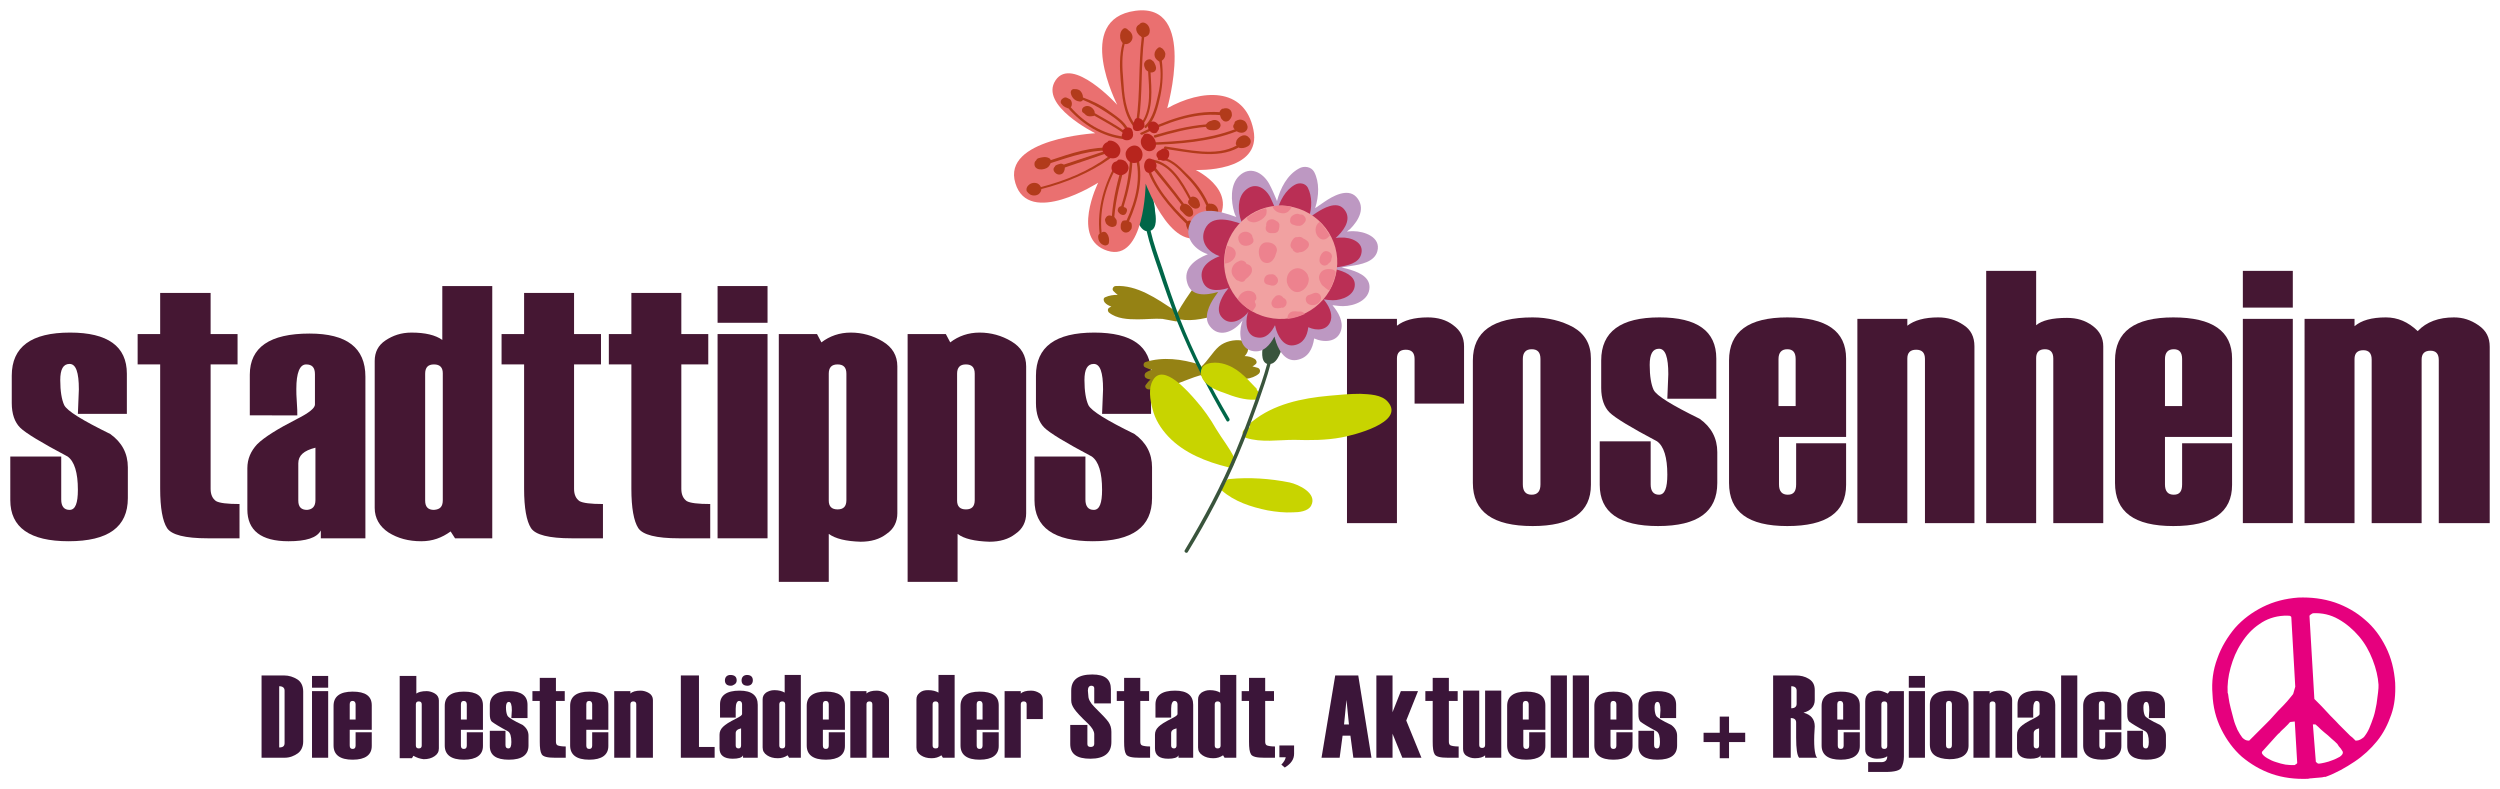 <?xml version="1.0" encoding="utf-8"?>
<!-- Generator: Adobe Illustrator 25.4.0, SVG Export Plug-In . SVG Version: 6.00 Build 0)  -->
<svg version="1.1" id="Ebene_3" xmlns="http://www.w3.org/2000/svg" xmlns:xlink="http://www.w3.org/1999/xlink" x="0px" y="0px"
	 viewBox="0 0 510.4 161.1" style="enable-background:new 0 0 510.4 161.1;" xml:space="preserve">
<style type="text/css">
	.st0{fill:#451733;}
	.st1{fill:#3B1539;}
	.st2{fill:#E6007E;}
	.st3{fill:#958214;}
	.st4{fill:#006648;}
	.st5{fill:#EA7070;}
	.st6{fill:#B23B1B;}
	.st7{fill:#B7251D;}
	.st8{fill:#C8D400;}
	.st9{fill:#39543C;}
	.st10{fill:#BD98C2;}
	.st11{fill:#BA2F55;}
	.st12{fill:#F1A1A1;}
	.st13{fill:#ED828E;}
</style>
<g>
	<g>
		<path class="st0" d="M299,82.4h-10.2v-9.1c0-1.3-0.6-1.9-1.8-1.9c-1.2,0-1.8,0.6-1.8,1.8v33.6h-10.2V65.1h10.2v1.4
			c1.4-1.1,3.5-1.7,6.3-1.7c2,0,3.8,0.5,5.2,1.6c1.5,1.1,2.2,2.5,2.2,4.3V82.4z"/>
		<path class="st0" d="M300.7,98.6v-25c0-5.9,4.1-8.8,12.2-8.8c3.1,0,5.9,0.7,8.3,2c2.4,1.4,3.6,3.5,3.6,6.4V99
			c0,5.6-4,8.4-11.9,8.4C304.8,107.4,300.7,104.5,300.7,98.6z M314.5,98.9V73.3c0-1.4-0.6-2-1.8-2c-1.2,0-1.8,0.7-1.8,2v25.6
			c0,1.4,0.6,2.1,1.8,2.1C313.9,101,314.5,100.3,314.5,98.9z"/>
		<path class="st0" d="M326.8,90.1H337v8.8c0,1.4,0.6,2.1,1.7,2.1c1.2,0,1.7-1.4,1.7-4.1c0-3.5-0.7-5.8-2.1-6.8
			c-5.3-2.8-8.6-4.8-9.7-5.9c-1.1-1.1-1.7-2.8-1.7-5v-5.6c0-5.9,4-8.8,11.9-8.8c7.7,0,11.6,2.8,11.6,8.4v8.2h-10l0.2-5
			c0-3.5-0.6-5.2-1.9-5.2s-1.9,1.1-1.9,3.3c0,2.3,0.3,4,0.8,5.1c0.6,1.2,3.7,3.1,9.4,5.9c2.4,1.7,3.6,4,3.6,6.8v6.3
			c0,5.9-4,8.8-12.1,8.8c-7.9,0-11.9-2.8-11.9-8.4V90.1z"/>
		<path class="st0" d="M376.9,89.2h-13.7v9.7c0,1.4,0.6,2.1,1.8,2.1c1.2,0,1.7-0.7,1.7-2.1v-8.4h10.2V99c0,5.6-4,8.4-12,8.4
			c-8,0-11.9-2.9-11.9-8.8v-25c0-5.9,4-8.8,11.9-8.8c8,0,12,2.8,12,8.4V89.2z M366.6,82.9v-9.6c0-1.4-0.6-2-1.7-2
			c-1.2,0-1.8,0.7-1.8,2v9.6H366.6z"/>
		<path class="st0" d="M403.2,106.8h-10.2V73.3c0-1.3-0.6-1.9-1.8-1.9c-1.2,0-1.8,0.6-1.8,1.8v33.6h-10.2V65.1h10.2v1.4
			c1.4-1.1,3.5-1.7,6.3-1.7c1.9,0,3.6,0.5,5.1,1.5c1.6,1,2.3,2.5,2.3,4.4V106.8z"/>
		<path class="st0" d="M429.4,106.8h-10.2V73.2c0-1.3-0.6-1.9-1.7-1.9c-1.2,0-1.8,0.6-1.8,1.8v33.7h-10.2V55.3h10.2v11.1
			c1.2-1,3.3-1.5,6.3-1.5c2,0,3.7,0.5,5.2,1.6c1.5,1.1,2.2,2.5,2.2,4.2V106.8z"/>
		<path class="st0" d="M455.7,89.2H442v9.7c0,1.4,0.6,2.1,1.8,2.1c1.2,0,1.7-0.7,1.7-2.1v-8.4h10.2V99c0,5.6-4,8.4-12,8.4
			c-8,0-11.9-2.9-11.9-8.8v-25c0-5.9,4-8.8,11.9-8.8c8,0,12,2.8,12,8.4V89.2z M445.5,82.9v-9.6c0-1.4-0.6-2-1.7-2
			c-1.2,0-1.8,0.7-1.8,2v9.6H445.5z"/>
		<path class="st0" d="M468.1,62.8h-10.2v-7.5h10.2V62.8z M468.1,106.8h-10.2V65.1h10.2V106.8z"/>
		<path class="st0" d="M508.1,106.8h-10.2V73.5c0-1.3-0.6-1.9-1.7-1.9c-1.2,0-1.8,0.6-1.8,1.8v33.4h-10.2V73.4
			c0-1.3-0.6-1.9-1.7-1.9c-1.2,0-1.8,0.6-1.8,1.8v33.5h-10.2V65.1h10.2v1.5c1.4-1.2,3.5-1.8,6.4-1.8c2.4,0,4.5,0.9,6.5,2.8
			c1.8-1.9,4.3-2.8,7.4-2.8c1.8,0,3.4,0.5,5,1.6c1.6,1.1,2.3,2.5,2.3,4.4V106.8z"/>
	</g>
	<g>
		<path class="st0" d="M2.3,93.2h10.2v8.8c0,1.4,0.6,2.1,1.7,2.1c1.2,0,1.7-1.4,1.7-4.1c0-3.5-0.7-5.8-2.1-6.8
			c-5.3-2.8-8.6-4.8-9.7-5.9c-1.1-1.1-1.7-2.8-1.7-5v-5.6c0-5.9,4-8.8,11.9-8.8c7.7,0,11.6,2.8,11.6,8.4v8.2h-10l0.2-5
			c0-3.5-0.6-5.2-1.9-5.2c-1.3,0-1.9,1.1-1.9,3.3c0,2.3,0.3,4,0.8,5.1c0.6,1.2,3.7,3.1,9.4,5.9c2.4,1.7,3.6,4,3.6,6.8v6.3
			c0,5.9-4,8.8-12.1,8.8c-7.9,0-11.9-2.8-11.9-8.4V93.2z"/>
		<path class="st0" d="M48.9,109.9h-6.5c-4.6,0-7.4-0.7-8.3-2.1c-0.9-1.4-1.4-4.1-1.4-8V74.4h-4.6v-6.2h4.6v-8.4H43v8.4h5.5v6.2H43
			v25.4c0,1.2,0.4,2,1.1,2.5c0.7,0.4,2.3,0.6,4.8,0.6V109.9z"/>
		<path class="st0" d="M74.6,109.9h-9.1v-1.6c-0.8,1.5-3,2.2-6.6,2.2c-5.6,0-8.4-2.2-8.4-6.5v-8.4c0-1.9,0.7-3.5,2-4.9
			c1.4-1.4,4.1-3.1,8.2-5.2c2.4-1.2,3.6-2.2,3.6-2.9v-6.2c0-1.4-0.6-2-1.8-2c-1.3,0-2,1.7-2,5c0,0.6,0,1.5,0.1,2.7
			c0.1,1.2,0.1,2.1,0.1,2.7H51v-8.3c0-5.6,4.1-8.4,12.2-8.4c7.6,0,11.4,2.9,11.4,8.8V109.9z M64.4,102.1V91.4
			C62,92,60.9,93,60.9,94.6v7.6c0,1.3,0.6,1.9,1.8,1.9C63.8,104,64.4,103.4,64.4,102.1z"/>
		<path class="st0" d="M100.7,109.9h-7.8l-0.9-1.4c-1.8,1.3-3.7,2-6,2c-2.6,0-4.8-0.6-6.7-1.8c-1.8-1.2-2.8-2.9-2.8-5v-30
			c0-1.8,0.7-3.2,2.2-4.2c1.5-1,3.2-1.6,5.3-1.6c2.8,0,4.9,0.5,6.3,1.5V58.4h10.2V109.9z M90.4,102.1V76.2c0-1.2-0.6-1.8-1.8-1.8
			c-1.2,0-1.8,0.6-1.8,1.9v25.9c0,1.3,0.6,1.9,1.8,1.9C89.9,104,90.4,103.4,90.4,102.1z"/>
		<path class="st0" d="M123.2,109.9h-6.5c-4.6,0-7.4-0.7-8.3-2.1c-0.9-1.4-1.4-4.1-1.4-8V74.4h-4.6v-6.2h4.6v-8.4h10.2v8.4h5.5v6.2
			h-5.5v25.4c0,1.2,0.4,2,1.1,2.5c0.7,0.4,2.3,0.6,4.8,0.6V109.9z"/>
		<path class="st0" d="M145.1,109.9h-6.5c-4.6,0-7.4-0.7-8.3-2.1c-0.9-1.4-1.4-4.1-1.4-8V74.4h-4.6v-6.2h4.6v-8.4h10.2v8.4h5.5v6.2
			h-5.5v25.4c0,1.2,0.4,2,1.1,2.5c0.7,0.4,2.3,0.6,4.8,0.6V109.9z"/>
		<path class="st0" d="M156.7,65.9h-10.2v-7.5h10.2V65.9z M156.7,109.9h-10.2V68.2h10.2V109.9z"/>
		<path class="st0" d="M169.2,109v9.8H159V68.2h7.8l0.9,1.7c1.7-1.3,3.7-2,6-2c2.3,0,4.5,0.6,6.5,1.8c2,1.2,3,2.9,3,5.1v30
			c0,1.7-0.7,3.2-2.2,4.2c-1.4,1.1-3.2,1.6-5.3,1.6C172.7,110.5,170.6,110,169.2,109z M172.8,102.1V76.3c0-1.3-0.6-1.9-1.8-1.9
			c-1.2,0-1.8,0.6-1.8,1.9v25.9c0,1.2,0.6,1.8,1.8,1.8C172.2,104,172.8,103.4,172.8,102.1z"/>
		<path class="st0" d="M195.5,109v9.8h-10.2V68.2h7.8l0.9,1.7c1.7-1.3,3.7-2,6-2c2.3,0,4.5,0.6,6.5,1.8c2,1.2,3,2.9,3,5.1v30
			c0,1.7-0.7,3.2-2.2,4.2c-1.4,1.1-3.2,1.6-5.3,1.6C199,110.5,196.8,110,195.5,109z M199,102.1V76.3c0-1.3-0.6-1.9-1.8-1.9
			c-1.2,0-1.8,0.6-1.8,1.9v25.9c0,1.2,0.6,1.8,1.8,1.8C198.4,104,199,103.4,199,102.1z"/>
		<path class="st0" d="M211.4,93.2h10.2v8.8c0,1.4,0.6,2.1,1.7,2.1c1.2,0,1.7-1.4,1.7-4.1c0-3.5-0.7-5.8-2.1-6.8
			c-5.3-2.8-8.6-4.8-9.7-5.9c-1.1-1.1-1.7-2.8-1.7-5v-5.6c0-5.9,4-8.8,11.9-8.8c7.7,0,11.6,2.8,11.6,8.4v8.2h-10l0.2-5
			c0-3.5-0.6-5.2-1.9-5.2c-1.3,0-1.9,1.1-1.9,3.3c0,2.3,0.3,4,0.8,5.1c0.6,1.2,3.7,3.1,9.4,5.9c2.4,1.7,3.6,4,3.6,6.8v6.3
			c0,5.9-4,8.8-12.1,8.8c-7.9,0-11.9-2.8-11.9-8.4V93.2z"/>
	</g>
	<g>
		<path class="st1" d="M53.4,154.7v-16.8H58c1,0,1.9,0.3,2.7,0.8c0.8,0.5,1.2,1.4,1.2,2.5v10.2c0,1-0.4,1.9-1.1,2.4
			s-1.6,0.9-2.7,0.9H53.4z M58.1,151.7V141c0-0.6-0.4-0.9-1.1-0.9v12.5C57.8,152.6,58.1,152.3,58.1,151.7z"/>
		<path class="st1" d="M67,140.4h-3.3v-2.4H67V140.4z M67,154.7h-3.3v-13.6H67V154.7z"/>
		<path class="st1" d="M75.9,149h-4.5v3.2c0,0.5,0.2,0.7,0.6,0.7c0.4,0,0.6-0.2,0.6-0.7v-2.7h3.3v2.8c0,1.8-1.3,2.8-3.9,2.8
			c-2.6,0-3.9-1-3.9-2.9v-8.1c0-1.9,1.3-2.9,3.9-2.9c2.6,0,3.9,0.9,3.9,2.8V149z M72.6,146.9v-3.1c0-0.4-0.2-0.7-0.6-0.7
			c-0.4,0-0.6,0.2-0.6,0.7v3.1H72.6z"/>
		<path class="st1" d="M84.4,154.3l-0.3,0.5h-2.5v-16.8H85v3.6c0.4-0.3,1.1-0.5,2.1-0.5c0.6,0,1.2,0.2,1.7,0.5
			c0.5,0.3,0.8,0.8,0.8,1.4v9.8c0,0.7-0.3,1.2-0.9,1.6s-1.3,0.6-2.2,0.6C85.7,154.9,85.1,154.7,84.4,154.3z M86.1,152.2v-8.4
			c0-0.4-0.2-0.6-0.6-0.6c-0.4,0-0.6,0.2-0.6,0.6v8.4c0,0.4,0.2,0.6,0.6,0.6C85.9,152.8,86.1,152.6,86.1,152.2z"/>
		<path class="st1" d="M98.6,149h-4.5v3.2c0,0.5,0.2,0.7,0.6,0.7c0.4,0,0.6-0.2,0.6-0.7v-2.7h3.3v2.8c0,1.8-1.3,2.8-3.9,2.8
			c-2.6,0-3.9-1-3.9-2.9v-8.1c0-1.9,1.3-2.9,3.9-2.9c2.6,0,3.9,0.9,3.9,2.8V149z M95.3,146.9v-3.1c0-0.4-0.2-0.7-0.6-0.7
			c-0.4,0-0.6,0.2-0.6,0.7v3.1H95.3z"/>
		<path class="st1" d="M99.9,149.2h3.3v2.9c0,0.5,0.2,0.7,0.6,0.7s0.6-0.4,0.6-1.3c0-1.1-0.2-1.9-0.7-2.2c-1.7-0.9-2.8-1.6-3.2-1.9
			s-0.5-0.9-0.5-1.6v-1.8c0-1.9,1.3-2.9,3.9-2.9c2.5,0,3.8,0.9,3.8,2.8v2.7h-3.3l0.1-1.6c0-1.1-0.2-1.7-0.6-1.7s-0.6,0.4-0.6,1.1
			c0,0.7,0.1,1.3,0.3,1.7s1.2,1,3.1,1.9c0.8,0.6,1.2,1.3,1.2,2.2v2c0,1.9-1.3,2.9-4,2.9c-2.6,0-3.9-0.9-3.9-2.8V149.2z"/>
		<path class="st1" d="M115.4,154.7h-2.1c-1.5,0-2.4-0.2-2.7-0.7s-0.4-1.3-0.4-2.6v-8.3h-1.5v-2h1.5v-2.7h3.3v2.7h1.8v2h-1.8v8.3
			c0,0.4,0.1,0.7,0.4,0.8s0.8,0.2,1.6,0.2V154.7z"/>
		<path class="st1" d="M124.2,149h-4.5v3.2c0,0.5,0.2,0.7,0.6,0.7c0.4,0,0.6-0.2,0.6-0.7v-2.7h3.3v2.8c0,1.8-1.3,2.8-3.9,2.8
			c-2.6,0-3.9-1-3.9-2.9v-8.1c0-1.9,1.3-2.9,3.9-2.9c2.6,0,3.9,0.9,3.9,2.8V149z M120.9,146.9v-3.1c0-0.4-0.2-0.7-0.6-0.7
			c-0.4,0-0.6,0.2-0.6,0.7v3.1H120.9z"/>
		<path class="st1" d="M133.2,154.7h-3.3v-10.9c0-0.4-0.2-0.6-0.6-0.6s-0.6,0.2-0.6,0.6v10.9h-3.3v-13.6h3.3v0.5
			c0.4-0.4,1.1-0.6,2.1-0.6c0.6,0,1.2,0.2,1.7,0.5s0.8,0.8,0.8,1.4V154.7z"/>
		<path class="st1" d="M145.9,154.7H139v-16.8h3.7v14.6h3.2V154.7z"/>
		<path class="st1" d="M154.7,154.7h-3v-0.5c-0.2,0.5-1,0.7-2.1,0.7c-1.8,0-2.7-0.7-2.7-2.1V150c0-0.6,0.2-1.1,0.7-1.6
			s1.3-1,2.7-1.7c0.8-0.4,1.2-0.7,1.2-0.9v-2c0-0.4-0.2-0.7-0.6-0.7c-0.4,0-0.7,0.5-0.7,1.6c0,0.2,0,0.5,0,0.9c0,0.4,0,0.7,0,0.9
			h-3.2v-2.7c0-1.8,1.3-2.8,4-2.8c2.5,0,3.7,1,3.7,2.9V154.7z M150.4,138.9c0,0.3-0.1,0.6-0.4,0.8s-0.5,0.3-0.8,0.3
			c-0.8,0-1.2-0.4-1.2-1.1c0-0.3,0.1-0.6,0.3-0.8c0.2-0.2,0.5-0.3,0.8-0.3C150,137.8,150.4,138.2,150.4,138.9z M151.3,152.2v-3.5
			c-0.8,0.2-1.1,0.5-1.1,1v2.5c0,0.4,0.2,0.6,0.6,0.6C151.1,152.8,151.3,152.6,151.3,152.2z M153.7,138.9c0,0.3-0.1,0.6-0.3,0.8
			s-0.5,0.3-0.8,0.3c-0.8,0-1.2-0.4-1.2-1.1c0-0.3,0.1-0.6,0.3-0.8c0.2-0.2,0.5-0.3,0.8-0.3C153.3,137.8,153.7,138.2,153.7,138.9z"
			/>
		<path class="st1" d="M163.6,154.7h-2.5l-0.3-0.5c-0.6,0.4-1.2,0.6-2,0.6c-0.9,0-1.6-0.2-2.2-0.6c-0.6-0.4-0.9-0.9-0.9-1.6v-9.8
			c0-0.6,0.2-1,0.7-1.4c0.5-0.3,1-0.5,1.7-0.5c0.9,0,1.6,0.2,2.1,0.5v-3.6h3.3V154.7z M160.3,152.2v-8.4c0-0.4-0.2-0.6-0.6-0.6
			c-0.4,0-0.6,0.2-0.6,0.6v8.4c0,0.4,0.2,0.6,0.6,0.6C160.1,152.8,160.3,152.6,160.3,152.2z"/>
		<path class="st1" d="M172.5,149H168v3.2c0,0.5,0.2,0.7,0.6,0.7c0.4,0,0.6-0.2,0.6-0.7v-2.7h3.3v2.8c0,1.8-1.3,2.8-3.9,2.8
			c-2.6,0-3.9-1-3.9-2.9v-8.1c0-1.9,1.3-2.9,3.9-2.9c2.6,0,3.9,0.9,3.9,2.8V149z M169.2,146.9v-3.1c0-0.4-0.2-0.7-0.6-0.7
			c-0.4,0-0.6,0.2-0.6,0.7v3.1H169.2z"/>
		<path class="st1" d="M181.4,154.7h-3.3v-10.9c0-0.4-0.2-0.6-0.6-0.6s-0.6,0.2-0.6,0.6v10.9h-3.3v-13.6h3.3v0.5
			c0.4-0.4,1.1-0.6,2.1-0.6c0.6,0,1.2,0.2,1.7,0.5s0.8,0.8,0.8,1.4V154.7z"/>
		<path class="st1" d="M195,154.7h-2.5l-0.3-0.5c-0.6,0.4-1.2,0.6-2,0.6c-0.9,0-1.6-0.2-2.2-0.6c-0.6-0.4-0.9-0.9-0.9-1.6v-9.8
			c0-0.6,0.2-1,0.7-1.4s1-0.5,1.7-0.5c0.9,0,1.6,0.2,2.1,0.5v-3.6h3.3V154.7z M191.6,152.2v-8.4c0-0.4-0.2-0.6-0.6-0.6
			c-0.4,0-0.6,0.2-0.6,0.6v8.4c0,0.4,0.2,0.6,0.6,0.6C191.5,152.8,191.6,152.6,191.6,152.2z"/>
		<path class="st1" d="M203.9,149h-4.5v3.2c0,0.5,0.2,0.7,0.6,0.7c0.4,0,0.6-0.2,0.6-0.7v-2.7h3.3v2.8c0,1.8-1.3,2.8-3.9,2.8
			c-2.6,0-3.9-1-3.9-2.9v-8.1c0-1.9,1.3-2.9,3.9-2.9c2.6,0,3.9,0.9,3.9,2.8V149z M200.6,146.9v-3.1c0-0.4-0.2-0.7-0.6-0.7
			c-0.4,0-0.6,0.2-0.6,0.7v3.1H200.6z"/>
		<path class="st1" d="M212.9,146.8h-3.3v-3c0-0.4-0.2-0.6-0.6-0.6s-0.6,0.2-0.6,0.6v10.9h-3.3v-13.6h3.3v0.5
			c0.4-0.4,1.1-0.6,2.1-0.6c0.7,0,1.2,0.2,1.7,0.5s0.7,0.8,0.7,1.4V146.8z"/>
		<path class="st1" d="M218.6,148h3.4v3.9c0,0.4,0.2,0.6,0.7,0.6c0.4,0,0.7-0.2,0.7-0.6v-2c0-0.6-0.4-1.3-1.2-2.1
			c-1.6-1.5-2.5-2.5-2.9-3.1s-0.6-1.1-0.6-1.7V141c0-2.2,1.4-3.3,4.3-3.3c2.6,0,3.8,1,3.8,3v2.9h-3.4v-3.1c0-0.3-0.2-0.5-0.6-0.5
			c-0.4,0-0.7,0.3-0.7,1l0.1,1.1c0,0.6,0.4,1.4,1.2,2.2c1.5,1.5,2.5,2.5,2.9,3.1s0.6,1.2,0.6,2v2.1c0,2.2-1.4,3.4-4.3,3.4
			c-2.8,0-4.1-1-4.1-3V148z"/>
		<path class="st1" d="M234.7,154.7h-2.1c-1.5,0-2.4-0.2-2.7-0.7s-0.4-1.3-0.4-2.6v-8.3h-1.5v-2h1.5v-2.7h3.3v2.7h1.8v2h-1.8v8.3
			c0,0.4,0.1,0.7,0.4,0.8s0.8,0.2,1.6,0.2V154.7z"/>
		<path class="st1" d="M243.6,154.7h-3v-0.5c-0.2,0.5-1,0.7-2.1,0.7c-1.8,0-2.7-0.7-2.7-2.1V150c0-0.6,0.2-1.1,0.7-1.6
			s1.3-1,2.7-1.7c0.8-0.4,1.2-0.7,1.2-0.9v-2c0-0.4-0.2-0.7-0.6-0.7c-0.4,0-0.7,0.5-0.7,1.6c0,0.2,0,0.5,0,0.9c0,0.4,0,0.7,0,0.9
			h-3.2v-2.7c0-1.8,1.3-2.8,4-2.8c2.5,0,3.7,1,3.7,2.9V154.7z M240.2,152.2v-3.5c-0.8,0.2-1.1,0.5-1.1,1v2.5c0,0.4,0.2,0.6,0.6,0.6
			C240,152.8,240.2,152.6,240.2,152.2z"/>
		<path class="st1" d="M252.5,154.7H250l-0.3-0.5c-0.6,0.4-1.2,0.6-2,0.6c-0.9,0-1.6-0.2-2.2-0.6c-0.6-0.4-0.9-0.9-0.9-1.6v-9.8
			c0-0.6,0.2-1,0.7-1.4c0.5-0.3,1-0.5,1.7-0.5c0.9,0,1.6,0.2,2.1,0.5v-3.6h3.3V154.7z M249.2,152.2v-8.4c0-0.4-0.2-0.6-0.6-0.6
			c-0.4,0-0.6,0.2-0.6,0.6v8.4c0,0.4,0.2,0.6,0.6,0.6C249,152.8,249.2,152.6,249.2,152.2z"/>
		<path class="st1" d="M260.2,154.7h-2.1c-1.5,0-2.4-0.2-2.7-0.7s-0.4-1.3-0.4-2.6v-8.3h-1.5v-2h1.5v-2.7h3.3v2.7h1.8v2h-1.8v8.3
			c0,0.4,0.1,0.7,0.4,0.8s0.8,0.2,1.6,0.2V154.7z"/>
		<path class="st1" d="M262.3,156.7l-0.7-0.6c0.5-0.5,0.8-1,0.9-1.5h-1.3v-2.4h3v1.7C264.2,155,263.6,155.9,262.3,156.7z"/>
		<path class="st1" d="M280,154.7h-3.7l-0.6-4.5h-1.6l-0.6,4.5h-3.7l2.8-16.8h4.7L280,154.7z M275.4,147.9l-0.5-5l-0.5,5H275.4z"/>
		<path class="st1" d="M290.2,154.7h-3.9l-2-4.9v4.9h-3.3v-16.8h3.3v7.5l1.7-4.3h3.5l-2.4,6L290.2,154.7z"/>
		<path class="st1" d="M297.7,154.7h-2.1c-1.5,0-2.4-0.2-2.7-0.7s-0.4-1.3-0.4-2.6v-8.3H291v-2h1.5v-2.7h3.3v2.7h1.8v2h-1.8v8.3
			c0,0.4,0.1,0.7,0.4,0.8s0.8,0.2,1.6,0.2V154.7z"/>
		<path class="st1" d="M306.5,154.7h-3.3v-0.5c-0.4,0.4-1.1,0.6-2.1,0.6c-0.7,0-1.2-0.2-1.7-0.5s-0.7-0.8-0.7-1.4v-11.9h3.3v11.1
			c0,0.4,0.2,0.6,0.6,0.6c0.4,0,0.6-0.2,0.6-0.6v-11.1h3.3V154.7z"/>
		<path class="st1" d="M315.4,149H311v3.2c0,0.5,0.2,0.7,0.6,0.7c0.4,0,0.6-0.2,0.6-0.7v-2.7h3.3v2.8c0,1.8-1.3,2.8-3.9,2.8
			c-2.6,0-3.9-1-3.9-2.9v-8.1c0-1.9,1.3-2.9,3.9-2.9c2.6,0,3.9,0.9,3.9,2.8V149z M312.1,146.9v-3.1c0-0.4-0.2-0.7-0.6-0.7
			c-0.4,0-0.6,0.2-0.6,0.7v3.1H312.1z"/>
		<path class="st1" d="M319.9,154.7h-3.3v-16.8h3.3V154.7z"/>
		<path class="st1" d="M324.4,154.7h-3.3v-16.8h3.3V154.7z"/>
		<path class="st1" d="M333.3,149h-4.5v3.2c0,0.5,0.2,0.7,0.6,0.7c0.4,0,0.6-0.2,0.6-0.7v-2.7h3.3v2.8c0,1.8-1.3,2.8-3.9,2.8
			c-2.6,0-3.9-1-3.9-2.9v-8.1c0-1.9,1.3-2.9,3.9-2.9c2.6,0,3.9,0.9,3.9,2.8V149z M330,146.9v-3.1c0-0.4-0.2-0.7-0.6-0.7
			c-0.4,0-0.6,0.2-0.6,0.7v3.1H330z"/>
		<path class="st1" d="M334.4,149.2h3.3v2.9c0,0.5,0.2,0.7,0.6,0.7s0.6-0.4,0.6-1.3c0-1.1-0.2-1.9-0.7-2.2c-1.7-0.9-2.8-1.6-3.2-1.9
			s-0.5-0.9-0.5-1.6v-1.8c0-1.9,1.3-2.9,3.9-2.9c2.5,0,3.8,0.9,3.8,2.8v2.7h-3.3l0.1-1.6c0-1.1-0.2-1.7-0.6-1.7s-0.6,0.4-0.6,1.1
			c0,0.7,0.1,1.3,0.3,1.7s1.2,1,3.1,1.9c0.8,0.6,1.2,1.3,1.2,2.2v2c0,1.9-1.3,2.9-4,2.9c-2.6,0-3.9-0.9-3.9-2.8V149.2z"/>
		<path class="st1" d="M356.2,151.5H353v3.3h-1.9v-3.3h-3.3v-1.9h3.3v-3.3h1.9v3.3h3.3V151.5z"/>
		<path class="st1" d="M371,154.7h-3.7c-0.4-0.5-0.6-1.8-0.6-4.1v0l0-1c0-1.4,0-2.1,0-2.1c0-0.6-0.4-0.9-1.1-0.9v8.1H362v-16.8h4.6
			c1,0,1.9,0.2,2.7,0.7s1.2,1.2,1.2,2.3v2c0,1.3-0.8,2.2-2.3,2.6c1.5,0.4,2.3,1.3,2.3,2.8l-0.1,1.8
			C370.3,152.9,370.6,154.4,371,154.7z M366.8,143.7V141c0-0.6-0.4-0.9-1.1-0.9v4.5C366.4,144.6,366.8,144.3,366.8,143.7z"/>
		<path class="st1" d="M379.7,149h-4.5v3.2c0,0.5,0.2,0.7,0.6,0.7c0.4,0,0.6-0.2,0.6-0.7v-2.7h3.3v2.8c0,1.8-1.3,2.8-3.9,2.8
			c-2.6,0-3.9-1-3.9-2.9v-8.1c0-1.9,1.3-2.9,3.9-2.9c2.6,0,3.9,0.9,3.9,2.8V149z M376.3,146.9v-3.1c0-0.4-0.2-0.7-0.6-0.7
			c-0.4,0-0.6,0.2-0.6,0.7v3.1H376.3z"/>
		<path class="st1" d="M381.4,157.6v-2h2.7c0.8,0,1.2-0.4,1.2-1.2c-0.4,0.3-1.1,0.5-2.1,0.5c-0.7,0-1.2-0.2-1.7-0.5
			s-0.7-0.8-0.7-1.4v-9.8c0-1.5,0.9-2.2,2.7-2.2c0.5,0,1.1,0.2,1.9,0.6l0.4-0.5h2.9v13.4c0,0.9-0.2,1.6-0.5,2.2s-1.4,0.9-3.2,0.9
			H381.4z M385.3,152.3v-8.5c0-0.4-0.2-0.6-0.6-0.6c-0.4,0-0.6,0.2-0.6,0.6v8.5c0,0.4,0.2,0.6,0.6,0.6
			C385.1,152.9,385.3,152.7,385.3,152.3z"/>
		<path class="st1" d="M393,140.4h-3.3v-2.4h3.3V140.4z M393,154.7h-3.3v-13.6h3.3V154.7z"/>
		<path class="st1" d="M394,152v-8.1c0-1.9,1.3-2.9,4-2.9c1,0,1.9,0.2,2.7,0.7s1.2,1.1,1.2,2.1v8.4c0,1.8-1.3,2.8-3.9,2.8
			C395.3,154.9,394,154,394,152z M398.5,152.1v-8.3c0-0.4-0.2-0.7-0.6-0.7c-0.4,0-0.6,0.2-0.6,0.7v8.3c0,0.5,0.2,0.7,0.6,0.7
			C398.3,152.8,398.5,152.6,398.5,152.1z"/>
		<path class="st1" d="M410.7,154.7h-3.3v-10.9c0-0.4-0.2-0.6-0.6-0.6s-0.6,0.2-0.6,0.6v10.9h-3.3v-13.6h3.3v0.5
			c0.4-0.4,1.1-0.6,2.1-0.6c0.6,0,1.2,0.2,1.7,0.5s0.8,0.8,0.8,1.4V154.7z"/>
		<path class="st1" d="M419.6,154.7h-3v-0.5c-0.2,0.5-1,0.7-2.1,0.7c-1.8,0-2.7-0.7-2.7-2.1V150c0-0.6,0.2-1.1,0.7-1.6
			s1.3-1,2.7-1.7c0.8-0.4,1.2-0.7,1.2-0.9v-2c0-0.4-0.2-0.7-0.6-0.7c-0.4,0-0.7,0.5-0.7,1.6c0,0.2,0,0.5,0,0.9c0,0.4,0,0.7,0,0.9
			h-3.2v-2.7c0-1.8,1.3-2.8,4-2.8c2.5,0,3.7,1,3.7,2.9V154.7z M416.3,152.2v-3.5c-0.8,0.2-1.1,0.5-1.1,1v2.5c0,0.4,0.2,0.6,0.6,0.6
			C416.1,152.8,416.3,152.6,416.3,152.2z"/>
		<path class="st1" d="M424.1,154.7h-3.3v-16.8h3.3V154.7z"/>
		<path class="st1" d="M433.1,149h-4.5v3.2c0,0.5,0.2,0.7,0.6,0.7c0.4,0,0.6-0.2,0.6-0.7v-2.7h3.3v2.8c0,1.8-1.3,2.8-3.9,2.8
			c-2.6,0-3.9-1-3.9-2.9v-8.1c0-1.9,1.3-2.9,3.9-2.9c2.6,0,3.9,0.9,3.9,2.8V149z M429.7,146.9v-3.1c0-0.4-0.2-0.7-0.6-0.7
			c-0.4,0-0.6,0.2-0.6,0.7v3.1H429.7z"/>
		<path class="st1" d="M434.2,149.2h3.3v2.9c0,0.5,0.2,0.7,0.6,0.7s0.6-0.4,0.6-1.3c0-1.1-0.2-1.9-0.7-2.2c-1.7-0.9-2.8-1.6-3.2-1.9
			s-0.5-0.9-0.5-1.6v-1.8c0-1.9,1.3-2.9,3.9-2.9c2.5,0,3.8,0.9,3.8,2.8v2.7h-3.3l0.1-1.6c0-1.1-0.2-1.7-0.6-1.7s-0.6,0.4-0.6,1.1
			c0,0.7,0.1,1.3,0.3,1.7s1.2,1,3.1,1.9c0.8,0.6,1.2,1.3,1.2,2.2v2c0,1.9-1.3,2.9-4,2.9c-2.6,0-3.9-0.9-3.9-2.8V149.2z"/>
	</g>
	<path class="st2" d="M452.7,134.4c0.8-2.3,2.1-4.4,3.6-6.2c1.6-1.8,3.5-3.2,5.7-4.3c2.2-1.1,4.6-1.7,7.2-1.9c2.6-0.1,5.1,0.2,7.5,1
		c2.3,0.8,4.4,2,6.1,3.5c1.8,1.5,3.2,3.4,4.3,5.6c1.1,2.2,1.7,4.6,1.9,7.3c0.1,2.4-0.1,4.5-0.8,6.5c-0.7,2-1.6,3.8-2.9,5.4
		c-1.3,1.6-2.8,3-4.6,4.2c-1.8,1.2-3.7,2.3-5.9,3.1c-0.2,0-0.4,0-0.7,0.1c-0.3,0-0.7,0.1-1.1,0.1c-0.4,0-0.8,0.1-1.1,0.1
		c-0.4,0-0.6,0.1-0.7,0.1c-2.6,0.1-5.1-0.2-7.4-1c-2.3-0.8-4.3-2-6.1-3.5c-1.7-1.5-3.1-3.4-4.2-5.6c-1.1-2.2-1.7-4.6-1.8-7.2
		C451.5,139.2,451.8,136.8,452.7,134.4 M455,142.5c0.1,0.6,0.2,1.3,0.4,2c0.2,0.8,0.4,1.5,0.6,2.3c0.2,0.8,0.5,1.5,0.8,2.2
		c0.3,0.6,0.7,1.2,1,1.6c0.4,0.4,0.8,0.6,1.2,0.6c0,0,0.1,0,0.1,0c0,0,0.1,0,0.1,0c0.1-0.1,0.4-0.4,0.7-0.7c0.3-0.3,0.7-0.7,1.1-1.1
		c0.4-0.4,0.7-0.7,1.1-1.1c0.3-0.3,0.6-0.6,0.7-0.7c0.4-0.4,0.9-0.9,1.5-1.6c0.6-0.7,1.2-1.3,1.8-1.9c0.6-0.6,1.1-1.2,1.5-1.7
		c0.4-0.5,0.6-0.7,0.6-0.8l0.4-1.4l-0.8-14.1c0-0.2-0.1-0.3-0.2-0.3c-0.1-0.1-0.3-0.1-0.5-0.1c-0.2,0-0.3,0-0.5,0l-0.3,0
		c-1.9,0.1-3.6,0.7-5,1.7c-1.5,1-2.7,2.3-3.7,3.9c-1,1.5-1.7,3.2-2.2,5c-0.5,1.8-0.7,3.5-0.6,5.2C454.9,141.5,454.9,141.9,455,142.5
		 M461.8,153.8c0.2,0.4,0.6,0.7,1.1,1c0.5,0.3,1.1,0.6,1.8,0.8c0.6,0.2,1.3,0.4,1.9,0.5c0.7,0.1,1.2,0.1,1.7,0.1l0.2,0
		c0.1-0.1,0.1-0.1,0.3-0.2c0.1-0.1,0.2-0.2,0.2-0.2l-0.5-8.5l-0.9,0.1c0,0-0.2,0.1-0.4,0.4c-0.2,0.2-0.5,0.5-0.8,0.8
		c-0.3,0.3-0.7,0.6-1,1c-0.4,0.3-0.6,0.6-0.9,0.9l-2.7,3c0,0,0,0.1,0,0.1c0,0,0,0.1,0,0.1C461.7,153.6,461.8,153.6,461.8,153.8
		 M472.8,155.5c0,0.1,0.1,0.1,0.2,0.2c0.1,0.1,0.2,0.2,0.3,0.2l0.2,0c0.2,0,0.6-0.1,1.1-0.2c0.5-0.1,1.1-0.3,1.6-0.5
		c0.6-0.2,1.1-0.5,1.5-0.7c0.4-0.3,0.7-0.6,0.6-1c0,0,0-0.1-0.1-0.2c-0.1-0.1-0.2-0.4-0.5-0.7c-0.3-0.3-0.4-0.6-0.5-0.7
		c-0.3-0.3-0.7-0.7-1.2-1.1c-0.5-0.5-1-0.9-1.5-1.3c-0.5-0.4-0.9-0.8-1.2-1.1c-0.4-0.3-0.5-0.5-0.6-0.5l-0.5,0L472.8,155.5z
		 M472,125.3c-0.1,0.1-0.2,0.1-0.3,0.2c-0.1,0.1-0.2,0.2-0.2,0.2l1,17c1.1,1.1,2,2,2.7,2.8c0.7,0.8,1.5,1.5,2.3,2.4
		c0.8,0.8,1.5,1.5,2,2c0.1,0.1,0.2,0.2,0.3,0.3l0.5,0.4c0.2,0.2,0.3,0.3,0.4,0.4c0.1,0.1,0.2,0.2,0.2,0.2c0.1,0,0.2,0,0.2,0
		c0.5,0,1-0.3,1.5-0.7c0.4-0.5,0.8-1.1,1.1-1.8c0.3-0.7,0.6-1.5,0.9-2.4c0.3-0.9,0.4-1.7,0.6-2.6c0.1-0.8,0.2-1.6,0.3-2.3
		c0.1-0.7,0.1-1.2,0.1-1.6c-0.1-1.6-0.5-3.3-1.2-5.1c-0.7-1.8-1.6-3.4-2.8-4.8c-1.2-1.4-2.6-2.6-4.2-3.5c-1.6-0.9-3.3-1.3-5.2-1.2
		L472,125.3z"/>
	<g>
		<path class="st3" d="M227.7,58.4c4.4-0.3,8.5,2.6,12,4.9c0.4,0.3,0.4,0.8,0.1,1c0,0,0,0.1,0.1,0.1c0.2,0.2,0.4,0.4,0.5,0.7
			c0,0.1,0,0.1,0,0.2c0,0,0,0.1,0,0.1c0.1,0.1,0.1,0.3-0.1,0.2c-0.1,0-0.1,0-0.2,0c0,0-0.1,0-0.1,0c-0.9-0.2-1.8-0.3-2.7-0.5
			c-1.6-0.1-3.3,0.1-5,0.1c-2,0-4.3-0.1-5.9-1.4c-0.3-0.3-0.3-0.8,0.1-1c0.1-0.1,0.2-0.1,0.4-0.2c-0.5-0.2-1-0.4-1.4-0.9
			c-0.2-0.3-0.3-0.8,0.1-1c0.9-0.4,1.7-0.5,2.6-0.5c-0.3-0.2-0.6-0.5-0.9-0.8C227,59.1,227.2,58.5,227.7,58.4"/>
		<path class="st3" d="M254.3,62.5c-1.4,1.2-3.4,1.1-5.1,1.6c-2.7,0.8-5.5,1.6-8.4,1.1c-0.3-0.1-0.5-0.3-0.5-0.6
			c-0.1-0.2-0.2-0.4,0-0.6c1.1-2,2.4-3.9,3.8-5.8c0.8-1,1.9-3,3.3-3.3c1.2-0.3,1.9,1.3,1.9,2.3c0,0.4-0.1,0.8-0.3,1.2
			c0.8-0.3,1.7-0.5,2.7-0.4c0.3,0,0.5,0.4,0.5,0.7c-0.1,0.5-0.4,1-0.7,1.4c0.7-0.1,1.4-0.2,2.2-0.1
			C255.1,60.1,255.3,61.6,254.3,62.5"/>
		<path class="st3" d="M257,76.3c-1.4,1.2-3.6,1.2-5.4,1.2c-2.1,0-4.2-0.3-6.3-0.8c-0.1,0-0.2-0.1-0.2-0.1c-3.5,1-6.9,3.1-10.6,2.9
			c-0.4,0-0.9-0.5-0.6-0.9c0.3-0.4,0.6-0.8,1-1.1c-0.3-0.1-0.6-0.1-0.9-0.3c-0.4-0.2-0.4-0.8-0.1-1.1c0.4-0.3,0.9-0.5,1.3-0.6
			c-0.5-0.1-1-0.3-1.4-0.5c-0.5-0.2-0.4-1,0.1-1.1c3.5-1.1,7.4-0.6,10.9,0.5c0.3,0.1,0.4,0.3,0.4,0.5c1.4-1.2,2.3-3,3.7-4.2
			c1.2-1,3-1.4,4.5-1.2c1.3,0.2,1.8,1.7,1.1,2.7c-0.1,0.2-0.3,0.4-0.4,0.5c0.7,0,1.5,0.2,2.1,0.6c0.3,0.2,0.5,0.7,0.2,1
			c-0.2,0.2-0.5,0.4-0.7,0.5c0.4,0.1,0.7,0.2,1.1,0.3C257.3,75.3,257.4,75.9,257,76.3"/>
		<path class="st4" d="M240.9,65.1c2.8,7.1,6.2,13.8,10.1,20.4c0.2,0.4-0.4,0.8-0.6,0.4c-3.8-6.5-7.2-13.2-10-20.1
			c-1.4-3.5-2.7-7.2-3.9-10.8c-0.9-2.6-1.8-5.2-2.4-7.8c-1.5-0.2-2.3-3.1-2.5-4.2c-0.5-2.2-1-5.1-0.1-7.2c0.1-0.4,0.7-0.5,1-0.3
			c0.5,0.3,1,0.8,1.4,1.4c0.3,0,0.5,0.2,0.7,0.5c0.5,1.3,0.8,2.7,1,4.1c0.1,0.5,0.2,1,0.2,1.5c0.2,1.2,0.5,3.6-0.9,4.1
			c0.6,2.6,1.5,5.1,2.4,7.7C238.4,58.2,239.6,61.7,240.9,65.1"/>
		<path class="st5" d="M255.9,26.5c1.8,8.8-11.8,8.2-11.8,8.2s10.1,4.8,3.1,12.1c-7.1,7.4-13.3-9.3-13.3-9.3s-0.2,16.1-7.8,13.7
			c-7.6-2.4-1.9-13.9-1.9-13.9s-14.2,9.1-16.9,0.1c-2.8-9.1,16.3-10.2,16.3-10.2s-11.5-5.7-8.1-10.8c3.4-5.1,12.6,5,12.6,5
			s-9-17.5,3.7-19.2c12.7-1.7,6.5,19.9,6.5,19.9C245.3,18.2,254.1,17.6,255.9,26.5"/>
		<path class="st6" d="M226.2,22.5c1.5,1.1,3.5,2.3,4.2,4c0.1,0.3-0.4,0.5-0.5,0.2c-0.7-1.7-2.9-3-4.4-4c-1.4-0.9-2.9-1.7-4.4-2.3
			c-0.2,0.3-0.5,0.4-0.8,0.3c-0.9-0.1-1.6-0.9-1.7-1.8c0-0.6,0.5-0.8,0.9-0.7c0,0,0.1,0,0.1,0c0.3,0,0.6,0.1,0.9,0.3
			c0.4,0.4,0.6,0.9,0.6,1.4C223,20.6,224.7,21.4,226.2,22.5"/>
		<path class="st6" d="M229.7,27.4c-2-1.4-4.2-2.6-6.3-3.8c-0.1,0.1-0.2,0.1-0.3,0.1c-0.5,0.1-1,0.1-1.4-0.2
			c-0.1-0.1-0.2-0.2-0.3-0.3c-0.1-0.1-0.3-0.2-0.4-0.3c-0.2-0.3-0.1-0.8,0.2-1c0.8-0.6,1.8-0.1,2.2,0.7c0.1,0.2,0.1,0.3,0.1,0.5
			c2.1,1.2,4.3,2.4,6.3,3.8C230.2,27.1,229.9,27.6,229.7,27.4"/>
		<path class="st6" d="M229.5,27.9c0.3,0,0.2,0.5-0.1,0.5c-4.4-0.5-8.4-3-11.3-6.3c-0.2,0-0.4-0.1-0.5-0.2c0.2,0.1,0,0-0.1,0
			c-0.1-0.1-0.2-0.1-0.3-0.2c-0.2-0.1-0.3-0.3-0.5-0.5c-0.3-0.3-0.1-0.9,0.3-1.1c0.2-0.2,0.6-0.3,0.9-0.1c0.2,0.1,0.4,0.2,0.6,0.3
			c0.3,0.3,0.4,0.8,0.3,1.2c0,0.1-0.1,0.3-0.2,0.4C221.4,25.1,225.2,27.4,229.5,27.9"/>
		<path class="st6" d="M236.3,12.3c-0.4-0.3-0.6-0.7-0.6-1.2c0-0.5,0.3-1,0.7-1.3c0.2-0.2,0.5-0.2,0.7,0c0.1,0,0.2,0.1,0.3,0.2
			c0.3,0.3,0.6,0.8,0.5,1.2c0,0.5-0.3,0.9-0.7,1.2c0.3,2.4,0.2,4.8-0.3,7.2c-0.5,2.2-1.1,5-2.9,6.5c-0.2,0.2-0.5-0.2-0.3-0.4
			c1.7-1.5,2.3-4.4,2.8-6.6c0.5-2.2,0.6-4.4,0.2-6.5C236.6,12.5,236.4,12.4,236.3,12.3"/>
		<path class="st6" d="M233.6,12.9c0.2-0.5,0.6-0.8,1.1-0.8c0.2,0,0.4,0.1,0.6,0.3c0.1,0.1,0.2,0.1,0.3,0.3c0.2,0.4,0.5,0.9,0.4,1.4
			c0,0.1-0.1,0.3-0.2,0.4c-0.2,0.2-0.3,0.2-0.6,0.3c-0.1,0-0.2,0-0.3,0c0.2,3.5,0.6,7.4-1.4,10.4c-0.2,0.3-0.6,0-0.4-0.2
			c2-3,1.5-6.9,1.3-10.4c-0.2-0.1-0.3-0.2-0.5-0.4C233.7,13.8,233.5,13.4,233.6,12.9"/>
		<path class="st6" d="M232,6.2c-0.1-0.4,0-0.8,0.4-1.1c0.1,0,0.1-0.1,0.2-0.1c0.2-0.3,0.5-0.4,0.8-0.4c0.9,0.1,1.5,1.1,1.3,2
			c-0.1,0.6-0.6,0.9-1.1,1c-0.7,5.7-0.3,11.5-1.1,17.2c0,0.3-0.5,0.2-0.5-0.1c0.8-5.7,0.4-11.4,1.1-17.1c0,0-0.1,0-0.1-0.1
			C232.5,7.2,232.1,6.7,232,6.2"/>
		<path class="st6" d="M228.7,7.7c-0.1-0.7,0.1-1.4,0.6-1.8c0.3-0.3,0.8-0.1,1,0.2c0.6,0.4,1,1,0.9,1.7c-0.1,0.7-0.8,1.3-1.5,1.2
			c0,0-0.1,0-0.1,0c-0.6,2.3-0.5,4.7-0.3,7c0.2,3.3,0.4,6.6,2.4,9.4c0.2,0.3-0.2,0.5-0.4,0.3c-2-2.7-2.2-6-2.5-9.3
			c-0.2-2.5-0.3-5.2,0.4-7.6C228.9,8.4,228.7,8,228.7,7.7"/>
		<path class="st6" d="M236.6,32.7c-0.3,0-0.3-0.5,0-0.5c2.2-0.3,4.2,1.8,5.6,3.2c1.9,1.8,3.5,3.9,4.5,6.2c0.1,0,0.3-0.1,0.4,0
			c0.8-0.1,1.5,0.6,1.6,1.4c0.1,0.7-0.4,1.5-1.2,1.4c-0.5-0.1-0.8-0.5-1-0.9c-0.2-0.4-0.5-1-0.2-1.5c0,0,0,0,0,0
			c-1-2.2-2.4-4.2-4.1-5.9C240.8,34.6,238.7,32.3,236.6,32.7"/>
		<path class="st6" d="M235.4,33.1c-0.3-0.1-0.2-0.5,0.1-0.5c3.7,0.7,5.9,4.5,7.6,7.7c0.2-0.2,0.5-0.2,0.8-0.1
			c0.7,0.2,1,0.9,1.1,1.6c0,0.5-0.4,0.8-0.9,0.8c-0.4,0-0.8-0.3-1.1-0.6c-0.1-0.1-0.3-0.3-0.4-0.5c-0.1-0.3,0-0.6,0.2-0.8
			C241.1,37.6,239,33.7,235.4,33.1"/>
		<path class="st6" d="M235.1,33.2c2.2,2.8,4.5,5.5,6.6,8.4c0.1,0,0.2,0,0.3,0c0.9,0.2,1.6,1,1.6,1.9c0,0.6-0.6,0.9-1.1,0.7
			c-0.6-0.2-0.9-0.8-1.4-1.2c-0.4-0.4-0.2-0.9,0.1-1.2c-2.1-2.9-4.4-5.5-6.6-8.3C234.5,33.2,234.9,32.9,235.1,33.2"/>
		<path class="st6" d="M243.2,45.1c0.5,0,0.9,0.2,1.2,0.6c0.3,0.4,0.4,1,0.3,1.5c-0.1,0.4-0.5,0.6-0.9,0.6c-0.9-0.2-1.4-0.9-1.6-1.7
			c0-0.1-0.1-0.3,0-0.4c-3.5-3.4-6.8-7.3-8.3-12c-0.1-0.3,0.4-0.5,0.5-0.2c1.4,4.6,4.6,8.4,8.1,11.7C242.6,45,242.9,45,243.2,45.1"
			/>
		<path class="st6" d="M233.2,27.5c-0.3,0.1-0.6-0.3-0.3-0.4c4.9-2.4,10.5-4.6,16.1-4.2c0-0.3,0.3-0.5,0.5-0.7c0.1,0,0.1,0,0.2,0
			c0.2-0.1,0.4-0.1,0.6-0.1c0.3,0,0.6,0.1,0.8,0.3c0.4,0.3,0.4,0.8,0.4,1.2c-0.1,0.4-0.3,0.7-0.6,1c-0.4,0.3-1,0.3-1.3-0.1
			c-0.3-0.2-0.4-0.6-0.5-0.9c0,0,0-0.1,0-0.1C243.6,23,238.1,25.1,233.2,27.5"/>
		<path class="st6" d="M247.8,26.6c-0.4,0-0.9,0-1.2-0.2c-0.2-0.1-0.3-0.3-0.4-0.5c-3.5,0.3-6.9,1.2-10.3,2.2
			c-0.3,0.1-0.5-0.4-0.2-0.5c3.4-1,6.9-1.9,10.5-2.2c0,0,0-0.1,0.1-0.1c0.2-0.3,0.5-0.5,0.8-0.6c0,0,0.1,0,0.1,0
			c0.4-0.2,0.8-0.3,1.3-0.1c0.4,0.2,0.7,0.5,0.7,1C249.1,26.3,248.4,26.6,247.8,26.6"/>
		<path class="st6" d="M251.9,25.4c0,0,0-0.1,0.1-0.1c0-0.2,0.1-0.5,0.3-0.6c0.5-0.3,1-0.4,1.6-0.1c0.5,0.2,0.7,0.8,0.8,1.2
			c0.1,0.7-0.5,1.3-1.2,1.3c-0.4,0-0.7-0.1-1-0.3c-5.7,2.2-11.7,2.6-17.8,2.8c-0.3,0-0.3-0.5,0-0.5c5.9-0.2,11.8-0.6,17.4-2.7
			c0,0,0,0,0,0C251.7,26.1,251.7,25.7,251.9,25.4"/>
		<path class="st6" d="M252.3,29.4c0-0.2,0-0.3,0.1-0.5c0-0.1,0-0.2,0.1-0.3c0.2-0.4,0.6-0.7,1.1-0.9c0.6-0.2,1.1,0,1.5,0.5
			c0.5,0.6,0.2,1.4-0.4,1.7c-0.5,0.3-1.1,0.4-1.6,0.3c-0.1,0-0.1,0-0.2-0.1c-4.4,2.5-10.4,0.9-15.1,0.3c-0.3,0-0.2-0.5,0.1-0.5
			c4.5,0.6,10.3,2.2,14.6-0.2C252.4,29.7,252.4,29.6,252.3,29.4"/>
		<path class="st6" d="M231,46.7c-0.1,0.2-0.3,0.4-0.4,0.5c-0.3,0.3-0.9,0.4-1.3,0.1c-0.3-0.2-0.5-0.5-0.5-0.9c0-0.3,0-0.6,0.1-0.8
			c0.1-0.2,0.1-0.3,0.3-0.5c0.2-0.1,0.4-0.1,0.6-0.1c0,0,0,0,0,0c0.1,0,0.1,0,0.2,0c1.9-4.1,3.1-8.9,1.7-13.3
			c-0.1-0.3,0.4-0.5,0.5-0.2c1.4,4.6,0.2,9.4-1.7,13.7c0.2,0.1,0.4,0.2,0.5,0.4C231.1,46,231.1,46.3,231,46.7"/>
		<path class="st6" d="M230,43.3c-0.1,0.3-0.3,0.6-0.7,0.6c-0.2,0-0.4-0.1-0.6-0.2c-0.1-0.1-0.1-0.1-0.2-0.2c0,0-0.1-0.1-0.1-0.1
			c0,0,0,0,0,0c-0.1-0.1-0.2-0.3-0.2-0.5c0-0.4,0.3-0.8,0.7-0.8c0,0,0,0,0,0c1-3.1,1.6-6.2,1.8-9.5c0-0.3,0.5-0.3,0.5,0
			c-0.1,3.3-0.8,6.4-1.8,9.6c0.1,0,0.1,0,0.1,0.1C230.1,42.4,230.2,42.9,230,43.3"/>
		<path class="st6" d="M228,45.4c0,0.3-0.1,0.7-0.4,0.8c-0.2,0.1-0.5,0.2-0.8,0.1c-0.4-0.1-0.8-0.4-1-0.7c-0.1-0.3-0.2-0.5-0.2-0.8
			c0.1-0.3,0.3-0.6,0.5-0.7c0.3-0.2,0.6-0.1,0.9,0c0.3-3.8,1.2-7.4,2.3-11c0.1-0.3,0.6-0.2,0.5,0.1c-1,3.7-2,7.3-2.3,11.1
			c0.1,0.1,0.2,0.2,0.3,0.4C228,44.9,228,45.1,228,45.4"/>
		<path class="st6" d="M226,47.7c0.4,0.5,0.5,1.2,0.4,1.8c0,0.4-0.5,0.7-0.9,0.6c-0.8-0.2-1.3-0.9-1.3-1.8c0-0.2,0.1-0.5,0.3-0.6
			c-0.6-5.1,1-10.4,3.6-14.7c0.2-0.3,0.6,0,0.4,0.2c-2.6,4.2-4.1,9.3-3.6,14.3c0,0,0.1,0,0.1-0.1C225.5,47.2,225.8,47.4,226,47.7"/>
		<path class="st6" d="M227.3,30.8c-4.4-0.4-8.7,1.2-12.8,2.5c-0.1,0.3-0.3,0.6-0.5,0.8c-0.8,0.7-2.9,0.8-2.8-0.7
			c0-0.2,0.1-0.5,0.3-0.6c0.1-0.2,0.2-0.4,0.5-0.5c0.7-0.2,1.5-0.4,2.2,0c0.2,0.1,0.3,0.3,0.3,0.4c4.2-1.4,8.5-2.9,12.9-2.5
			C227.8,30.4,227.7,30.8,227.3,30.8"/>
		<path class="st6" d="M217.4,34.2C217.4,34.2,217.4,34.2,217.4,34.2c0,0.5-0.2,1.1-0.6,1.3c-0.6,0.3-1.2,0.1-1.6-0.5
			c-0.1-0.2-0.2-0.5,0-0.8c0.1-0.1,0.2-0.2,0.2-0.3c0,0,0.1-0.1,0.1-0.1c0.3-0.2,0.7-0.3,1.1-0.4c0.2,0,0.4,0.1,0.6,0.2l8.2-2.7
			c0.3-0.1,0.5,0.4,0.2,0.5L217.4,34.2z"/>
		<path class="st6" d="M212.6,38.6c0,0.4-0.2,0.7-0.5,1c-0.5,0.4-1.3,0.4-1.8,0.1c-0.3-0.2-0.5-0.4-0.7-0.7c-0.1-0.4,0-0.8,0.3-1.1
			c0,0,0.1-0.1,0.1-0.1c0,0,0,0,0,0c0.5-0.5,1.3-0.6,1.9-0.3c0.3,0.2,0.5,0.4,0.6,0.7c5-1.3,9.7-3.2,13.9-6.3
			c0.3-0.2,0.5,0.2,0.3,0.4C222.5,35.3,217.7,37.3,212.6,38.6"/>
		<path class="st7" d="M233.3,27.9C233.3,27.9,233.4,27.9,233.3,27.9c0.1-0.3,0.3-0.6,0.6-0.6c1.7-0.3,3.1,2.8,1.2,3.5
			C233.6,31.3,232.2,29.1,233.3,27.9"/>
		<path class="st7" d="M231,28.3c-0.3,0.3-0.8,0.4-1.3,0.3c-0.4-0.1-0.7-0.4-0.7-0.8c0-0.2,0.1-0.5,0.2-0.7
			c-0.1-0.2-0.1-0.5,0.1-0.6c0.4-0.4,0.9-0.6,1.4-0.4c0.3,0.1,0.4,0.3,0.5,0.6c0,0.1,0.1,0.2,0.1,0.3c0,0.1,0,0.1,0,0.2
			C231.4,27.6,231.3,28,231,28.3"/>
		<path class="st7" d="M231,33.2c-0.8-0.3-1.2-1-1.2-1.8c0-0.4,0.2-0.7,0.4-1c0,0,0,0,0,0c0.7-0.8,1.9-1,2.6-0.1
			c0.6,0.7,0.6,1.7,0.1,2.4C232.5,33.2,231.6,33.4,231,33.2"/>
		<path class="st7" d="M227.5,32.3c-1.3,0.3-3.1-1.4-2.2-2.7c0.2-0.3,0.5-0.5,0.8-0.6c0.1-0.2,0.2-0.3,0.5-0.3
			c0.9,0,1.8,0.7,2.1,1.6C228.9,31.2,228.4,32.2,227.5,32.3"/>
		<path class="st7" d="M231.3,26.1c-0.1-0.4,0-1,0.3-1.4c0-0.3,0.3-0.6,0.6-0.6c1.1-0.1,2,1.4,1.1,2.2
			C232.8,26.8,231.5,27.1,231.3,26.1"/>
		<path class="st7" d="M234.2,35.2c-0.4-0.2-0.5-0.6-0.6-1c-0.1-0.7,0.2-1.6,0.8-1.8c0.3-0.1,0.5,0,0.8,0.1c0.4,0.1,0.7,0.4,0.8,0.8
			c0.3,0.7,0,1.3-0.6,1.7C235.1,35.3,234.6,35.4,234.2,35.2"/>
		<path class="st7" d="M228.3,35.7c-0.5-0.2-1.1-0.5-1.3-1c-0.2-0.5,0-1.3,0.5-1.6c0.2-0.1,0.3-0.1,0.5-0.2c0.1-0.1,0.2-0.2,0.3-0.3
			c1.1-0.2,1.9,0.5,2.1,1.5C230.5,35.3,229.2,36,228.3,35.7"/>
		<path class="st7" d="M236.4,26.7c-0.1,0.2-0.2,0.3-0.3,0.4c-0.4,0.2-0.9,0.1-1.2-0.2c-0.4-0.3-0.6-0.8-0.5-1.3
			c0.1-0.5,0.5-0.8,1-0.8C236.2,24.8,237.1,25.9,236.4,26.7C236.4,26.7,236.4,26.7,236.4,26.7"/>
		<path class="st7" d="M237.7,32.8c-0.3,0.1-0.6-0.1-0.9-0.2c-0.5-0.3-0.9-0.8-0.6-1.4c0.2-0.3,0.5-0.5,0.8-0.6
			c0.2-0.2,0.4-0.3,0.7-0.3c0.3,0,0.6,0.2,0.8,0.4c0.3,0.4,0.3,1.1,0,1.5C238.4,32.5,238.1,32.7,237.7,32.8"/>
	</g>
	<g>
		<path class="st8" d="M254.4,89.4c3.1,1,6.6,0.4,9.8,0.4c3.3,0.1,6.5,0.1,9.7-0.5c2.2-0.4,13-3,9.5-7.2c-1.3-1.6-3.9-1.6-5.7-1.7
			c-2.1,0-4.3,0.2-6.4,0.4c-5.5,0.5-11.3,1.7-15.7,5.3c-0.1,0.1-0.2,0.1-0.2,0.2c-0.3,0.3-0.4,0.6-0.2,0.9c-0.3,0.1-0.7,0.3-1,0.4
			C253.3,88.1,253.7,89.2,254.4,89.4"/>
		<path class="st8" d="M252,93.5c-1-2.1-2.5-3.9-3.7-5.9c-1.2-2.1-2.6-4.1-4.2-5.9c-1.4-1.6-6.6-7.7-8.7-4.1c-1,1.6-0.6,4.1-0.1,5.9
			c0.5,2.1,1.7,4,3.2,5.6c3.2,3.4,7.8,5.2,12.3,6.3c0.6,0.1,1-0.2,1.1-0.7C252.1,94.3,252.2,93.9,252,93.5"/>
		<path class="st8" d="M249.9,80.2c2,0.8,4.2,1.5,6.3,1.4c0.7,0,1.1-0.8,0.8-1.4c-0.1-0.2-0.2-0.4-0.4-0.6c0-0.2-0.1-0.4-0.3-0.5
			c-2-2.1-3.8-4.2-6.8-4.9c-1.7-0.4-4.7-0.2-4.3,2.3C245.7,78.6,248.1,79.6,249.9,80.2"/>
		<path class="st8" d="M258.8,104.2c1.7,0.3,3.5,0.5,5.2,0.4c1.2,0,3.1-0.2,3.7-1.4c1.3-2.5-2.6-4.3-4.4-4.7
			c-4-0.8-8.2-1.1-12.3-0.7c-0.5,0-0.7,0.4-0.8,0.7c-0.8-0.2-1.5,1-0.8,1.6C252,102.4,255.4,103.5,258.8,104.2"/>
		<path class="st9" d="M252.3,92.1c-2.9,7-6.5,13.7-10.4,20.2c-0.3,0.4,0.4,0.8,0.6,0.4c3.9-6.4,7.4-13,10.3-19.9
			c1.5-3.5,2.8-7.1,4.1-10.7c0.9-2.6,1.8-5.1,2.5-7.8c1.5-0.2,2.3-3,2.6-4.1c0.6-2.2,1.1-5,0.3-7.2c-0.1-0.4-0.7-0.5-1-0.3
			c-0.5,0.3-1,0.8-1.4,1.4c-0.3,0-0.5,0.1-0.7,0.5c-0.5,1.3-0.9,2.7-1.1,4.1c-0.1,0.5-0.2,1-0.2,1.5c-0.2,1.2-0.6,3.6,0.8,4.1
			c-0.7,2.6-1.6,5.1-2.5,7.6C255,85.3,253.7,88.7,252.3,92.1"/>
		<path class="st10" d="M242.8,46c-0.9,2.8,1.3,5.1,3.8,5.9c-2.8,1.1-5.1,3-4.2,5.9c0.8,2.7,3.6,2.6,6.3,1.8c-0.2,0.3-0.5,0.7-0.7,1
			c-1.1,1.6-2.4,4.2-1,6c1.8,2.4,4.7,1.2,6.3-0.7c0.1-0.2,0.3-0.3,0.4-0.5c-0.1,0.2-0.1,0.4-0.2,0.6c-0.6,2.1-0.4,5.3,2.4,5.7
			c2.1,0.3,3.4-1.3,4.3-3c0,0.1,0.1,0.3,0.1,0.4c0.5,2,1.9,4.8,4.4,4.4c2.4-0.4,3.3-2.3,3.6-4.4c2,0.9,4.8,0.8,5.5-1.7
			c0.5-1.8-0.6-3.7-1.7-5c0-0.1-0.1-0.1-0.1-0.1c0.8,0.1,1.5,0.2,2.2,0.2c2.3,0,5.4-1.2,5.4-3.9c0-2.3-2.7-3.2-4.5-3.7
			c-0.4-0.1-0.8-0.2-1.2-0.3c0.6-0.1,1.3-0.2,1.9-0.3c2-0.3,4.8-0.8,5.4-3c0.8-2.9-2.7-4.1-4.9-4.1c-0.4,0-0.9,0-1.3,0.1
			c0.2-0.2,0.4-0.4,0.6-0.5c1.8-1.8,3.3-4.4,1.3-6.6c-1.8-1.9-4.9-0.1-6.5,1c-0.6,0.4-1.3,0.9-1.9,1.3c0.8-2.5,0.9-5.3-0.2-7.4
			c-0.6-1.1-2.1-1.3-3.1-0.7c-2.4,1.3-3.8,4-4.5,6.7c0,0,0-0.1,0-0.1c-0.5-1.2-1-2.4-1.6-3.5c-1.3-2.3-3.9-3.7-6.1-1.6
			c-1.9,1.8-1.7,5.2-1,7.5c0.1,0.3,0.2,0.6,0.4,0.9C248.6,42.9,244.1,41.8,242.8,46 M255.4,47.4c0.8,0.3,1.7,0.3,2.7,0.1
			c0.4-0.1,0.8-0.3,1-0.6c0.5,0.1,0.9,0,1.3-0.2c0.5,0.4,1.1,0.6,1.6,0.6c0.3,0,0.6-0.1,0.8-0.2c0.6,0.3,1.2,0.4,1.9,0.2
			c0.3,1.1,1.4,2,2.5,1.8c0.2,0.5,0.4,0.9,0.9,1.1c-0.4,0.9-0.1,1.9,0.6,2.5c0,0.5,0.2,1,0.6,1.3c-1.1,0.1-1.9,1.2-1.9,2.2
			c-0.3,0.1-0.5,0.3-0.8,0.6c-0.3,0.1-0.6,0.3-0.9,0.6c-0.6,0.8-0.8,1.6-0.6,2.5c-0.5,0.1-1,0.4-1.4,0.8c-0.1,0.1-0.2,0.2-0.3,0.3
			c-0.1,0.1-0.2,0.3-0.3,0.4c-0.3-0.2-0.7-0.3-1.1-0.3c-0.6-1.3-2.5-1.7-3.5-0.7c-0.6-0.3-1.3-0.2-1.9,0.2c0.3-1-0.2-2.1-1.1-2.6
			c-0.2-0.1-0.3-0.1-0.5-0.2c-0.1-0.3-0.2-0.5-0.4-0.8c0.6-0.5,0.9-1.3,0.6-2.2c-0.1-0.3-0.2-0.5-0.4-0.7c0.1-0.2,0.2-0.4,0.2-0.6
			c0.1-0.5,0-1.1-0.2-1.6c0.8-0.4,1.4-1.1,1.4-2.1c0-0.7-0.4-1.4-1-1.8C255.3,47.9,255.4,47.6,255.4,47.4 M256.4,42.8
			c-0.1-0.1-0.1-0.2-0.2-0.4c0.1,0.2,0,0.1-0.1-0.1c-0.1-0.2-0.2-0.5-0.2-0.7c0-0.1,0-0.1-0.1-0.2C256,41.8,256.2,42.3,256.4,42.8"
			/>
		<path class="st11" d="M245.8,47.3c-0.7,2.4,1.1,4.3,3.2,5c-2.4,0.9-4.3,2.5-3.5,5c0.7,2.2,3,2.2,5.3,1.5c-0.2,0.3-0.4,0.6-0.6,0.8
			c-0.9,1.3-2,3.5-0.9,5c1.5,2,3.9,1,5.3-0.6c0.1-0.1,0.2-0.3,0.3-0.4c-0.1,0.2-0.1,0.3-0.2,0.5c-0.5,1.8-0.3,4.5,2,4.8
			c1.8,0.3,2.9-1.1,3.6-2.5c0,0.1,0.1,0.2,0.1,0.4c0.4,1.7,1.6,4,3.7,3.7c2-0.3,2.8-1.9,3-3.7c1.7,0.8,4,0.7,4.6-1.4
			c0.4-1.5-0.5-3.1-1.4-4.2c0,0-0.1-0.1-0.1-0.1c0.6,0.1,1.3,0.2,1.9,0.2c1.9,0,4.5-1,4.5-3.2c0-1.9-2.3-2.7-3.8-3.1
			c-0.3-0.1-0.7-0.2-1-0.3c0.5-0.1,1.1-0.1,1.6-0.2c1.6-0.3,4-0.7,4.5-2.6c0.7-2.5-2.2-3.5-4.1-3.4c-0.4,0-0.7,0-1.1,0.1
			c0.2-0.2,0.3-0.3,0.5-0.5c1.5-1.5,2.8-3.7,1.1-5.5c-1.5-1.6-4.1-0.1-5.5,0.8c-0.5,0.3-1,0.7-1.6,1.1c0.7-2.1,0.7-4.4-0.2-6.2
			c-0.5-0.9-1.7-1.1-2.6-0.6c-2,1.1-3.1,3.3-3.8,5.6c0,0,0-0.1,0-0.1c-0.4-1-0.8-2-1.3-3c-1.1-2-3.2-3.1-5.1-1.3
			c-1.6,1.5-1.5,4.3-0.8,6.2c0.1,0.3,0.2,0.5,0.3,0.7C250.7,44.7,246.9,43.8,245.8,47.3 M256.4,48.5c0.7,0.2,1.5,0.3,2.3,0
			c0.4-0.1,0.6-0.3,0.8-0.5c0.4,0.1,0.8,0,1.1-0.1c0.4,0.3,0.9,0.5,1.4,0.5c0.3,0,0.5-0.1,0.7-0.2c0.5,0.3,1,0.3,1.6,0.2
			c0.2,0.9,1.2,1.7,2.1,1.5c0.1,0.4,0.4,0.7,0.7,0.9c-0.3,0.7-0.1,1.6,0.5,2.1c0,0.5,0.2,0.8,0.5,1.1c-0.9,0.1-1.6,1-1.6,1.9
			c-0.2,0.1-0.5,0.3-0.6,0.5c-0.3,0.1-0.5,0.2-0.7,0.5c-0.5,0.7-0.7,1.4-0.5,2.1c-0.4,0.1-0.8,0.4-1.1,0.7c-0.1,0.1-0.2,0.2-0.3,0.3
			c-0.1,0.1-0.2,0.2-0.2,0.3c-0.3-0.2-0.6-0.3-0.9-0.3c-0.5-1.1-2.1-1.4-3-0.6c-0.5-0.2-1.1-0.1-1.6,0.2c0.3-0.8-0.2-1.8-0.9-2.2
			c-0.1-0.1-0.3-0.1-0.4-0.2c-0.1-0.2-0.2-0.5-0.3-0.7c0.5-0.5,0.7-1.1,0.5-1.8c-0.1-0.2-0.2-0.4-0.3-0.6c0.1-0.1,0.1-0.3,0.2-0.5
			c0.1-0.4,0-0.9-0.2-1.3c0.7-0.3,1.2-0.9,1.1-1.8c0-0.6-0.4-1.2-0.8-1.5C256.3,48.9,256.4,48.7,256.4,48.5 M257.2,44.7
			c-0.1-0.1-0.1-0.2-0.2-0.4c0,0.1,0,0.1-0.1-0.1c-0.1-0.2-0.1-0.4-0.2-0.6c0-0.1,0-0.1,0-0.2C256.9,43.8,257.1,44.2,257.2,44.7"/>
		<path class="st12" d="M258.8,64.8c6.2,1.5,12.4-2.4,13.9-8.6c1.5-6.2-2.4-12.4-8.6-13.9c-6.2-1.5-12.4,2.4-13.9,8.6
			C248.8,57.2,252.6,63.4,258.8,64.8"/>
		<path class="st13" d="M253.3,49.8c0.1,0.1,0.2,0.2,0.3,0.2c0.5,0.3,1.1,0.2,1.6,0c0.4-0.2,0.8-0.5,0.7-1c0-0.2-0.1-0.4-0.2-0.6
			c0-0.3-0.2-0.6-0.5-0.8c-0.4-0.3-1-0.4-1.5-0.2c-0.5,0.2-0.8,0.6-0.9,1c0,0,0,0.1,0,0.1C252.8,49.1,253,49.5,253.3,49.8"/>
		<path class="st13" d="M258.4,46.6c0,0.3,0.1,0.5,0.3,0.7c0.2,0.2,0.5,0.3,0.8,0.3c0.1,0,0.2,0,0.2,0c0.1,0,0.3,0,0.4,0
			c0.5,0,0.9-0.3,1-0.8l0.1-0.5c0-0.2,0-0.4,0-0.5c-0.1-0.2-0.1-0.3-0.3-0.5c-0.2-0.1-0.3-0.2-0.5-0.3c-0.1-0.1-0.3-0.1-0.4-0.2
			c-0.4-0.1-0.9,0-1.2,0.3c-0.3,0.3-0.3,0.6-0.3,1C258.4,46.3,258.4,46.5,258.4,46.6"/>
		<path class="st13" d="M260.4,50.2c-0.5-0.6-1.3-0.8-2.1-0.7c-0.9,0.2-1.3,1.1-1.3,1.9c0,0.5,0.1,1.1,0.4,1.6
			c0.3,0.5,0.8,0.7,1.3,0.7c0.8,0,1.3-0.7,1.6-1.3c0.1-0.3,0.2-0.6,0.3-0.9C260.8,51.1,260.7,50.6,260.4,50.2"/>
		<path class="st13" d="M263.5,49.8c-0.1,0.3,0,0.8,0.3,1c0,0,0,0,0.1,0c0,0.2,0.1,0.4,0.3,0.5c0.3,0.3,0.7,0.4,1.1,0.2
			c0,0,0,0,0.1,0c0.5,0,1-0.3,1.3-0.6c0.2-0.2,0.4-0.4,0.5-0.7c0.1-0.3,0-0.8-0.3-1c-0.3-0.2-0.5-0.4-0.8-0.5
			c-0.3-0.3-0.7-0.4-1.1-0.3c0.4-0.1-0.4,0.1-0.3,0c-0.2,0-0.3,0.1-0.5,0.2C263.8,49,263.6,49.4,263.5,49.8"/>
		<path class="st13" d="M265.5,59.5c1-0.4,1.7-1.4,1.7-2.5c0-0.3-0.1-0.5-0.2-0.8c0-0.1-0.1-0.3-0.2-0.4c-0.6-0.8-1.6-1.3-2.6-0.9
			c-1,0.4-1.5,1.3-1.5,2.3C262.7,58.6,264.1,60.1,265.5,59.5"/>
		<path class="st13" d="M264.1,45.9c0.3,0.1,0.5,0.2,0.8,0.2c0,0,0.1,0,0.1,0c0.4,0.1,0.9-0.1,1.2-0.5c0.2-0.2,0.4-0.5,0.4-0.8
			c0-0.4-0.4-0.9-0.8-1c-0.2,0-0.3,0-0.4,0c-0.5-0.3-1.1-0.1-1.5,0.2c-0.3,0.2-0.5,0.5-0.5,0.9C263.3,45.4,263.6,45.8,264.1,45.9"/>
		<path class="st13" d="M252.8,57.3c0.1,0,0.1,0.1,0.2,0.1c0.6,0.3,1.1,0.1,1.3-0.4c0.6-0.4,1.4-1.2,1.3-1.9c0-0.7-0.5-1.1-1.1-1.2
			c0-0.1-0.1-0.1-0.1-0.2c-0.2-0.4-0.8-0.6-1.2-0.5c-0.8,0.3-1.5,0.8-1.7,1.7c-0.2,0.7,0.1,1.4,0.6,1.9
			C252.3,57.1,252.6,57.3,252.8,57.3"/>
		<path class="st13" d="M258.8,58.1l0.8,0.2c0.6,0.1,1.1-0.2,1.3-0.8c0.1-0.4-0.1-0.9-0.4-1.1c-0.1-0.2-0.3-0.3-0.6-0.4c0,0,0,0,0,0
			c-0.1,0-0.2,0-0.3,0c-0.3,0-0.7,0-1,0.2c-0.3,0.2-0.5,0.6-0.5,0.9C258,57.6,258.3,58,258.8,58.1"/>
		<path class="st13" d="M271.9,52.1c-0.1-0.4-0.5-0.7-0.9-0.8c-0.3-0.1-0.8,0-1,0.3c-0.2,0.2-0.3,0.4-0.4,0.6
			c-0.1,0.2-0.2,0.5-0.2,0.7c-0.1,0.6,0.2,1.1,0.8,1.3c0.4,0.1,0.9-0.1,1.1-0.5c0.3-0.1,0.5-0.4,0.5-0.7c0,0,0-0.1,0-0.1
			c0,0,0,0,0,0C271.9,52.6,272,52.4,271.9,52.1"/>
		<path class="st13" d="M262.4,62.5c0.3-0.3,0.4-0.9,0.1-1.3c-0.1-0.2-0.3-0.3-0.5-0.4c-0.1-0.2-0.3-0.3-0.4-0.4
			c-0.3-0.2-0.9-0.2-1.2,0.1c-0.3,0.3-0.5,0.5-0.7,0.9c-0.3,0.6,0,1.4,0.7,1.5c0.3,0,0.5,0.1,0.8,0c0.1,0,0.3,0,0.4-0.1
			c0,0,0.1,0,0.1,0c0,0,0,0,0,0c0,0,0,0,0,0C261.9,62.9,262.1,62.8,262.4,62.5"/>
		<path class="st13" d="M267.4,62.2C267.4,62.2,267.5,62.2,267.4,62.2c0.9,0.3,1.8-0.1,2.2-0.9c0.4-0.8-0.3-1.7-1.2-1.5
			c-0.4,0.1-0.7,0.3-1.1,0.4c-0.5,0.1-0.8,0.6-0.7,1C266.6,61.7,267,62.1,267.4,62.2"/>
		<path class="st13" d="M255.6,59.5c-1-0.4-2.2,0.1-2.7,1.1c-0.1,0.2-0.2,0.4-0.2,0.5c0.8,1,1.8,1.8,3,2.5c0.1-0.2,0.2-0.3,0.3-0.5
			c0.2-0.2,0.4-0.5,0.4-0.8c0-0.2-0.1-0.4-0.2-0.6c0-0.1,0-0.2,0-0.3c0.2-0.1,0.3-0.3,0.3-0.5C256.5,60.1,256.1,59.7,255.6,59.5"/>
		<path class="st13" d="M271.4,59.3c0.5-0.9,0.9-2,1.2-3.1c0.1-0.2,0.1-0.5,0.1-0.7c-0.1-0.2-0.4-0.4-0.7-0.5
			c-1.1-0.2-2.2,0-2.6,1.1c-0.3,0.7,0.1,1.5,0.5,2.1C270.5,58.7,270.9,59.1,271.4,59.3"/>
		<path class="st13" d="M270.2,48.9c0.5,0,0.8-0.3,1.1-0.6c0.1-0.1,0.1-0.1,0.2-0.2c-0.6-1-1.3-2-2.1-2.8c0,0-0.1,0.1-0.1,0.1
			c-0.2,0.1-0.4,0.4-0.5,0.6c-0.3,0.6-0.3,1.2,0,1.9C269.1,48.5,269.6,48.9,270.2,48.9"/>
		<path class="st13" d="M256,45.4c0.5,0,1.1-0.3,1.6-0.6c0.3-0.2,0.6-0.5,0.8-0.8c0.2-0.3,0.2-0.7,0.2-1.1c0-0.1-0.1-0.3-0.2-0.4
			c-1.4,0.4-2.8,1.1-3.9,2c0,0.1,0.1,0.1,0.1,0.2C254.8,45.2,255.5,45.4,256,45.4"/>
		<path class="st13" d="M251.1,53.5c0.6-0.3,1.2-1,1.2-1.8c-0.1-1-0.9-1.4-1.8-1.5c-0.1,0.2-0.1,0.5-0.2,0.7c-0.2,1-0.3,1.9-0.3,2.9
			C250.3,53.8,250.8,53.7,251.1,53.5"/>
		<path class="st13" d="M265.4,63.6c-0.2,0-0.4,0-0.5,0c-0.6-0.1-1.3-0.1-1.7,0.4c-0.3,0.3-0.4,0.7-0.3,1.1c1.2-0.1,2.4-0.5,3.5-1
			C266.1,63.7,265.8,63.6,265.4,63.6"/>
		<path class="st13" d="M259.9,42.4c0.3,0.6,0.9,1,1.6,1.1c0.5,0.1,1,0.1,1.5-0.3c0.3-0.3,0.6-0.6,0.7-1c-1.3-0.3-2.6-0.3-3.9-0.1
			c0,0,0,0.1,0.1,0.1C259.8,42.4,259.9,42.4,259.9,42.4"/>
	</g>
</g>
</svg>
